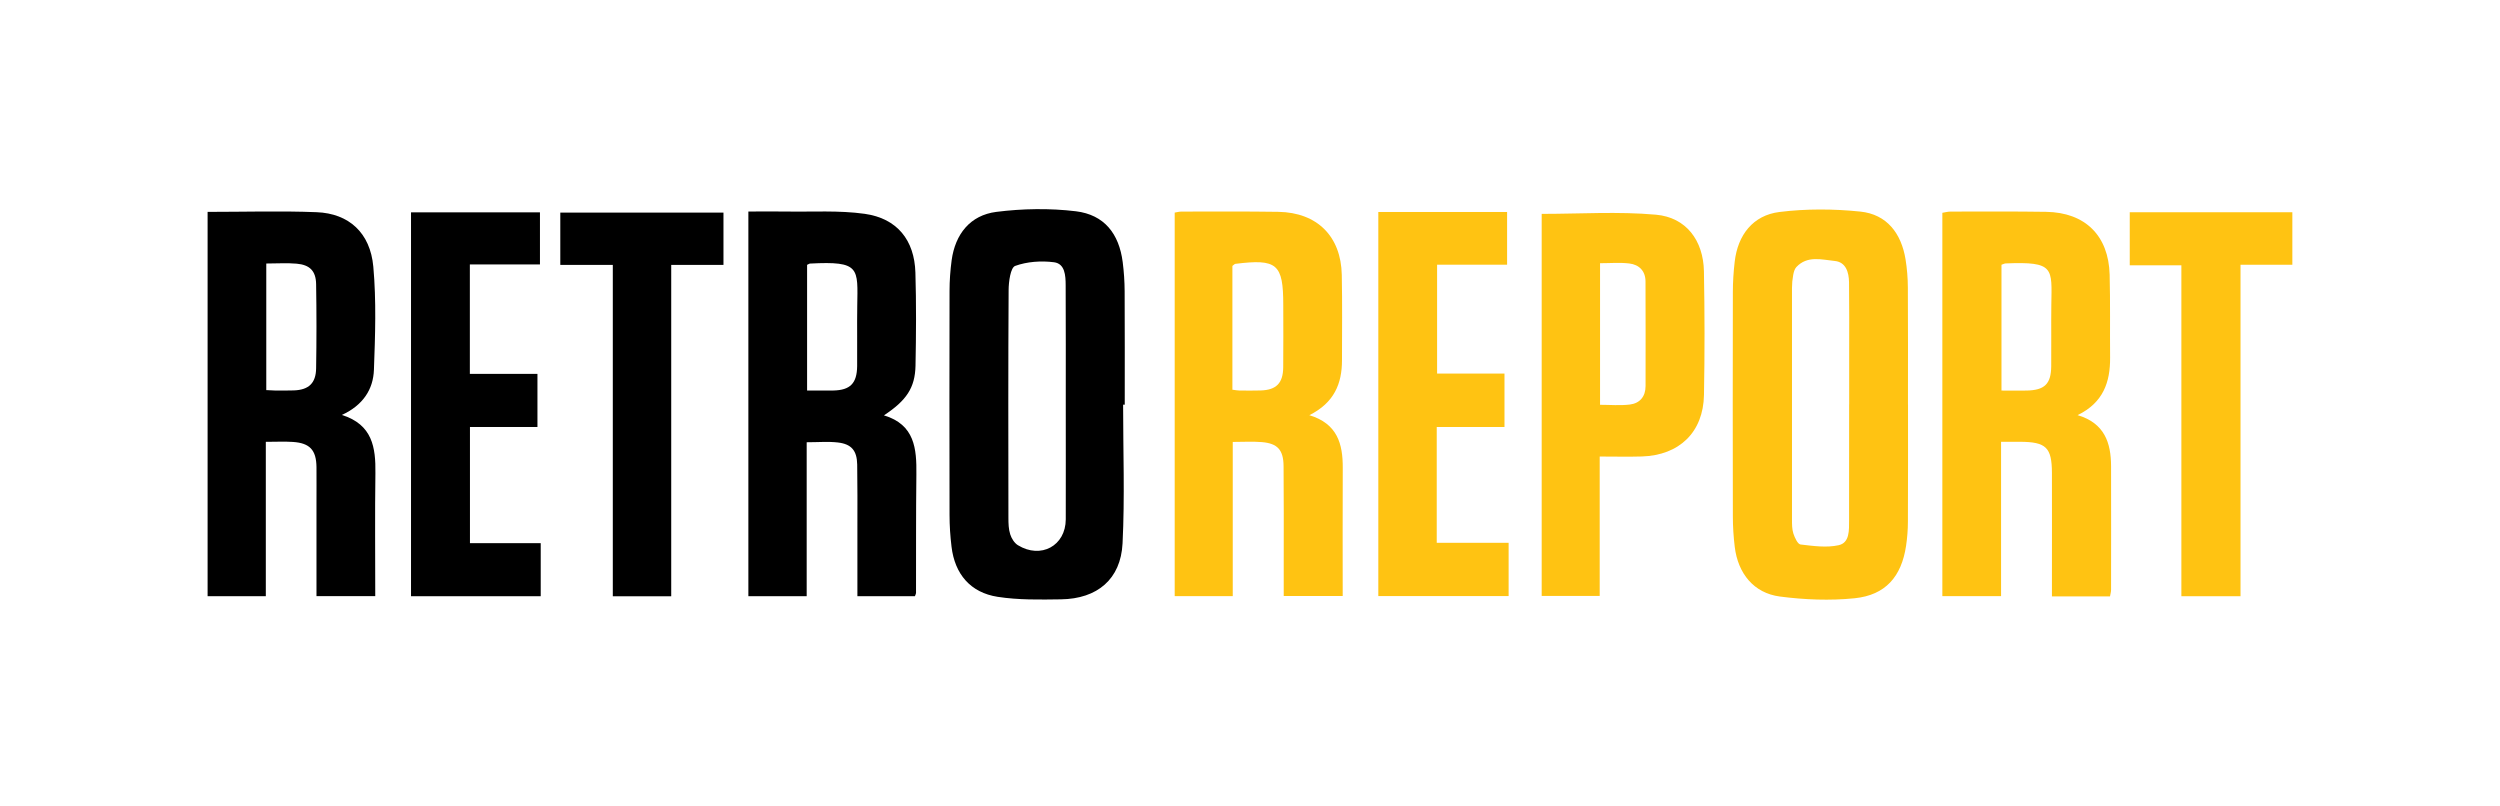 <svg width="490" height="158" viewBox="0 0 490 158" fill="none" xmlns="http://www.w3.org/2000/svg">
<g clip-path="url(#clip0_1497_840)">
<path d="M407.22 81.37C412.5 82.94 413.76 86.8 413.77 91.38C413.79 99.46 413.78 107.54 413.77 115.62C413.77 116.02 413.64 116.42 413.56 116.9H402.18C402.18 115.71 402.18 114.58 402.18 113.44C402.18 106.53 402.2 99.61 402.18 92.7C402.16 87.69 401.04 86.62 395.94 86.59C394.79 86.59 393.64 86.59 392.21 86.59V116.84H380.7V41.71C381.22 41.63 381.76 41.47 382.31 41.47C388.56 41.47 394.81 41.42 401.05 41.52C408.7 41.65 413.29 46.18 413.49 53.84C413.63 59.25 413.53 64.67 413.58 70.08C413.62 74.9 412.23 78.93 407.22 81.36V81.37ZM392.29 51.89V76.55C394.04 76.55 395.61 76.57 397.18 76.55C400.74 76.49 402.01 75.27 402.04 71.77C402.08 67.78 402.01 63.79 402.06 59.8C402.16 52.53 402.73 51.24 393.13 51.63C392.9 51.63 392.67 51.77 392.29 51.89Z" fill="#FFC312"/>
<path d="M256.62 81.37C262.14 83.04 263.2 87.01 263.18 91.69C263.14 100.01 263.17 108.33 263.17 116.82H251.61C251.61 114.53 251.61 112.31 251.61 110.08C251.61 103.83 251.64 97.58 251.58 91.34C251.55 88.17 250.4 86.91 247.31 86.65C245.51 86.5 243.69 86.62 241.62 86.62V116.84H230.24V41.67C230.63 41.61 231.1 41.47 231.57 41.47C237.9 41.47 244.23 41.42 250.56 41.52C258.16 41.65 262.84 46.31 262.99 53.88C263.1 59.46 263.04 65.04 263.03 70.62C263.03 75.18 261.51 78.94 256.64 81.37H256.62ZM241.55 52.11V76.38C242.23 76.47 242.55 76.54 242.88 76.54C244.29 76.55 245.71 76.58 247.12 76.53C250.15 76.43 251.47 75.1 251.51 72.02C251.56 67.94 251.52 63.87 251.52 59.79C251.52 51.72 250.32 50.69 242.09 51.72C242.02 51.72 241.96 51.81 241.56 52.11H241.55Z" fill="#FFC312"/>
<path d="M179.33 116.85H168.05C168.05 112.24 168.05 107.77 168.05 103.29C168.05 99.21 168.08 95.13 168.01 91.04C167.96 88.31 166.88 87.02 164.18 86.72C162.3 86.51 160.37 86.68 158.11 86.68V116.85H146.68V41.46C149.12 41.46 151.58 41.42 154.05 41.46C159.2 41.55 164.43 41.2 169.49 41.91C175.84 42.81 179.23 47.06 179.42 53.43C179.6 59.51 179.56 65.59 179.44 71.67C179.35 76 177.67 78.5 173.25 81.41C179.31 83.23 179.67 87.96 179.61 92.99C179.52 100.74 179.56 108.48 179.54 116.23C179.54 116.38 179.44 116.53 179.33 116.84V116.85ZM158.19 51.91V76.54C160.02 76.54 161.67 76.57 163.33 76.54C166.64 76.47 167.96 75.14 168 71.77C168.04 67.86 167.96 63.94 168.02 60.03C168.13 52.51 168.63 51.14 158.77 51.66C158.62 51.66 158.48 51.79 158.19 51.91Z" fill="black"/>
<path d="M40.68 41.53C47.92 41.53 55 41.31 62.06 41.59C68.38 41.84 72.57 45.62 73.17 52.27C73.77 58.96 73.54 65.75 73.29 72.48C73.15 76.34 71.14 79.43 67.01 81.33C73.02 83.22 73.65 87.72 73.58 92.75C73.47 100.73 73.55 108.71 73.55 116.84H62.03C62.03 110.76 62.03 104.78 62.03 98.8C62.03 96.38 62.05 93.97 62.03 91.55C61.99 88.21 60.73 86.84 57.41 86.62C55.76 86.51 54.09 86.6 52.1 86.6V116.86H40.69V41.53H40.68ZM52.19 51.64V76.46C52.87 76.49 53.37 76.53 53.87 76.54C55.12 76.54 56.37 76.57 57.62 76.52C60.5 76.41 61.92 75.11 61.96 72.19C62.05 66.7 62.05 61.2 61.96 55.71C61.92 53.12 60.74 51.91 58.14 51.68C56.25 51.51 54.33 51.65 52.2 51.65L52.19 51.64Z" fill="black"/>
<path d="M373.97 79.28C373.97 86.94 373.99 94.6 373.95 102.26C373.95 103.83 373.82 105.42 373.59 106.98C372.69 113.02 369.56 116.64 363.5 117.26C358.67 117.75 353.68 117.55 348.86 116.92C343.74 116.25 340.64 112.4 340.01 107.19C339.77 105.21 339.64 103.21 339.64 101.22C339.61 86.57 339.61 71.92 339.64 57.27C339.64 55.28 339.77 53.28 340 51.3C340.6 46.06 343.58 42.19 348.78 41.55C353.99 40.9 359.39 40.93 364.62 41.47C369.84 42.01 372.66 45.75 373.49 50.85C373.78 52.65 373.93 54.49 373.94 56.31C373.99 63.97 373.96 71.63 373.96 79.28H373.97ZM362.44 79.26C362.44 75.85 362.44 72.44 362.44 69.03C362.44 64.45 362.47 59.88 362.41 55.3C362.38 53.37 361.79 51.36 359.61 51.15C357.07 50.9 354.25 50.03 352.08 52.35C351.72 52.74 351.56 53.38 351.46 53.94C351.31 54.75 351.23 55.59 351.23 56.42C351.22 71.56 351.22 86.71 351.23 101.85C351.23 102.76 351.23 103.72 351.5 104.57C351.77 105.38 352.34 106.65 352.9 106.72C355.38 107.01 358.01 107.39 360.38 106.86C362.56 106.37 362.41 103.9 362.42 101.98C362.44 94.41 362.42 86.84 362.43 79.27L362.44 79.26Z" fill="#FFC312"/>
<path d="M220.13 79.31C220.13 88.38 220.47 97.46 220.02 106.51C219.67 113.52 215.07 117.37 207.96 117.47C203.82 117.53 199.61 117.61 195.55 116.98C190.19 116.15 187.14 112.51 186.5 107.16C186.25 105.1 186.11 103.01 186.11 100.94C186.08 86.29 186.08 71.64 186.11 56.99C186.11 55 186.26 52.99 186.52 51.02C187.22 45.89 190.15 42.18 195.28 41.53C200.41 40.88 205.75 40.79 210.88 41.41C216.43 42.09 219.33 45.79 220.05 51.37C220.29 53.26 220.42 55.18 220.43 57.09C220.47 64.5 220.45 71.91 220.45 79.32C220.35 79.32 220.24 79.32 220.14 79.32L220.13 79.31ZM208.89 79.34C208.89 71.52 208.91 63.7 208.87 55.87C208.86 54.02 208.75 51.68 206.58 51.4C204.08 51.08 201.31 51.27 198.97 52.12C198.07 52.45 197.7 55.19 197.69 56.84C197.6 71.73 197.63 86.63 197.65 101.52C197.65 102.59 197.68 103.72 198 104.72C198.25 105.52 198.81 106.43 199.51 106.86C204.02 109.62 208.87 106.97 208.89 101.8C208.91 94.31 208.89 86.82 208.89 79.33V79.34Z" fill="black"/>
<path d="M313.54 89.48V116.8H302.17V41.92C309.68 41.92 317.17 41.42 324.57 42.08C330.49 42.61 333.85 47.13 333.97 53.16C334.12 61.24 334.13 69.32 333.98 77.4C333.85 84.71 329.16 89.24 321.79 89.47C319.14 89.55 316.49 89.48 313.53 89.48H313.54ZM313.61 79.34C315.56 79.34 317.53 79.52 319.45 79.29C321.41 79.05 322.53 77.72 322.53 75.67C322.54 68.84 322.55 62.01 322.52 55.18C322.52 53.11 321.27 51.87 319.34 51.64C317.49 51.42 315.58 51.59 313.61 51.59V79.34Z" fill="#FFC312"/>
<path d="M270.15 41.55H295.39V51.88H281.67V73.22H294.88V83.69H281.6V106.39H295.69V116.83H270.15V41.55Z" fill="#FFC312"/>
<path d="M92.1 73.28H105.34V83.69H92.11V106.46H105.98V116.86H80.56V41.62H105.83V51.83H92.09V73.28H92.1Z" fill="black"/>
<path d="M120.12 51.92H109.82V41.67H141.8V51.92H131.56V116.87H120.11V51.92H120.12Z" fill="black"/>
<path d="M439.15 116.86H427.55V52H417.43V41.6H449.3V51.89H439.14V116.86H439.15Z" fill="#FFC312"/>
</g>
<defs>
<clipPath id="clip0_1497_840">
<rect width="410" height="78" fill="white" transform="translate(40 40)"/>
</clipPath>
</defs>
</svg>
